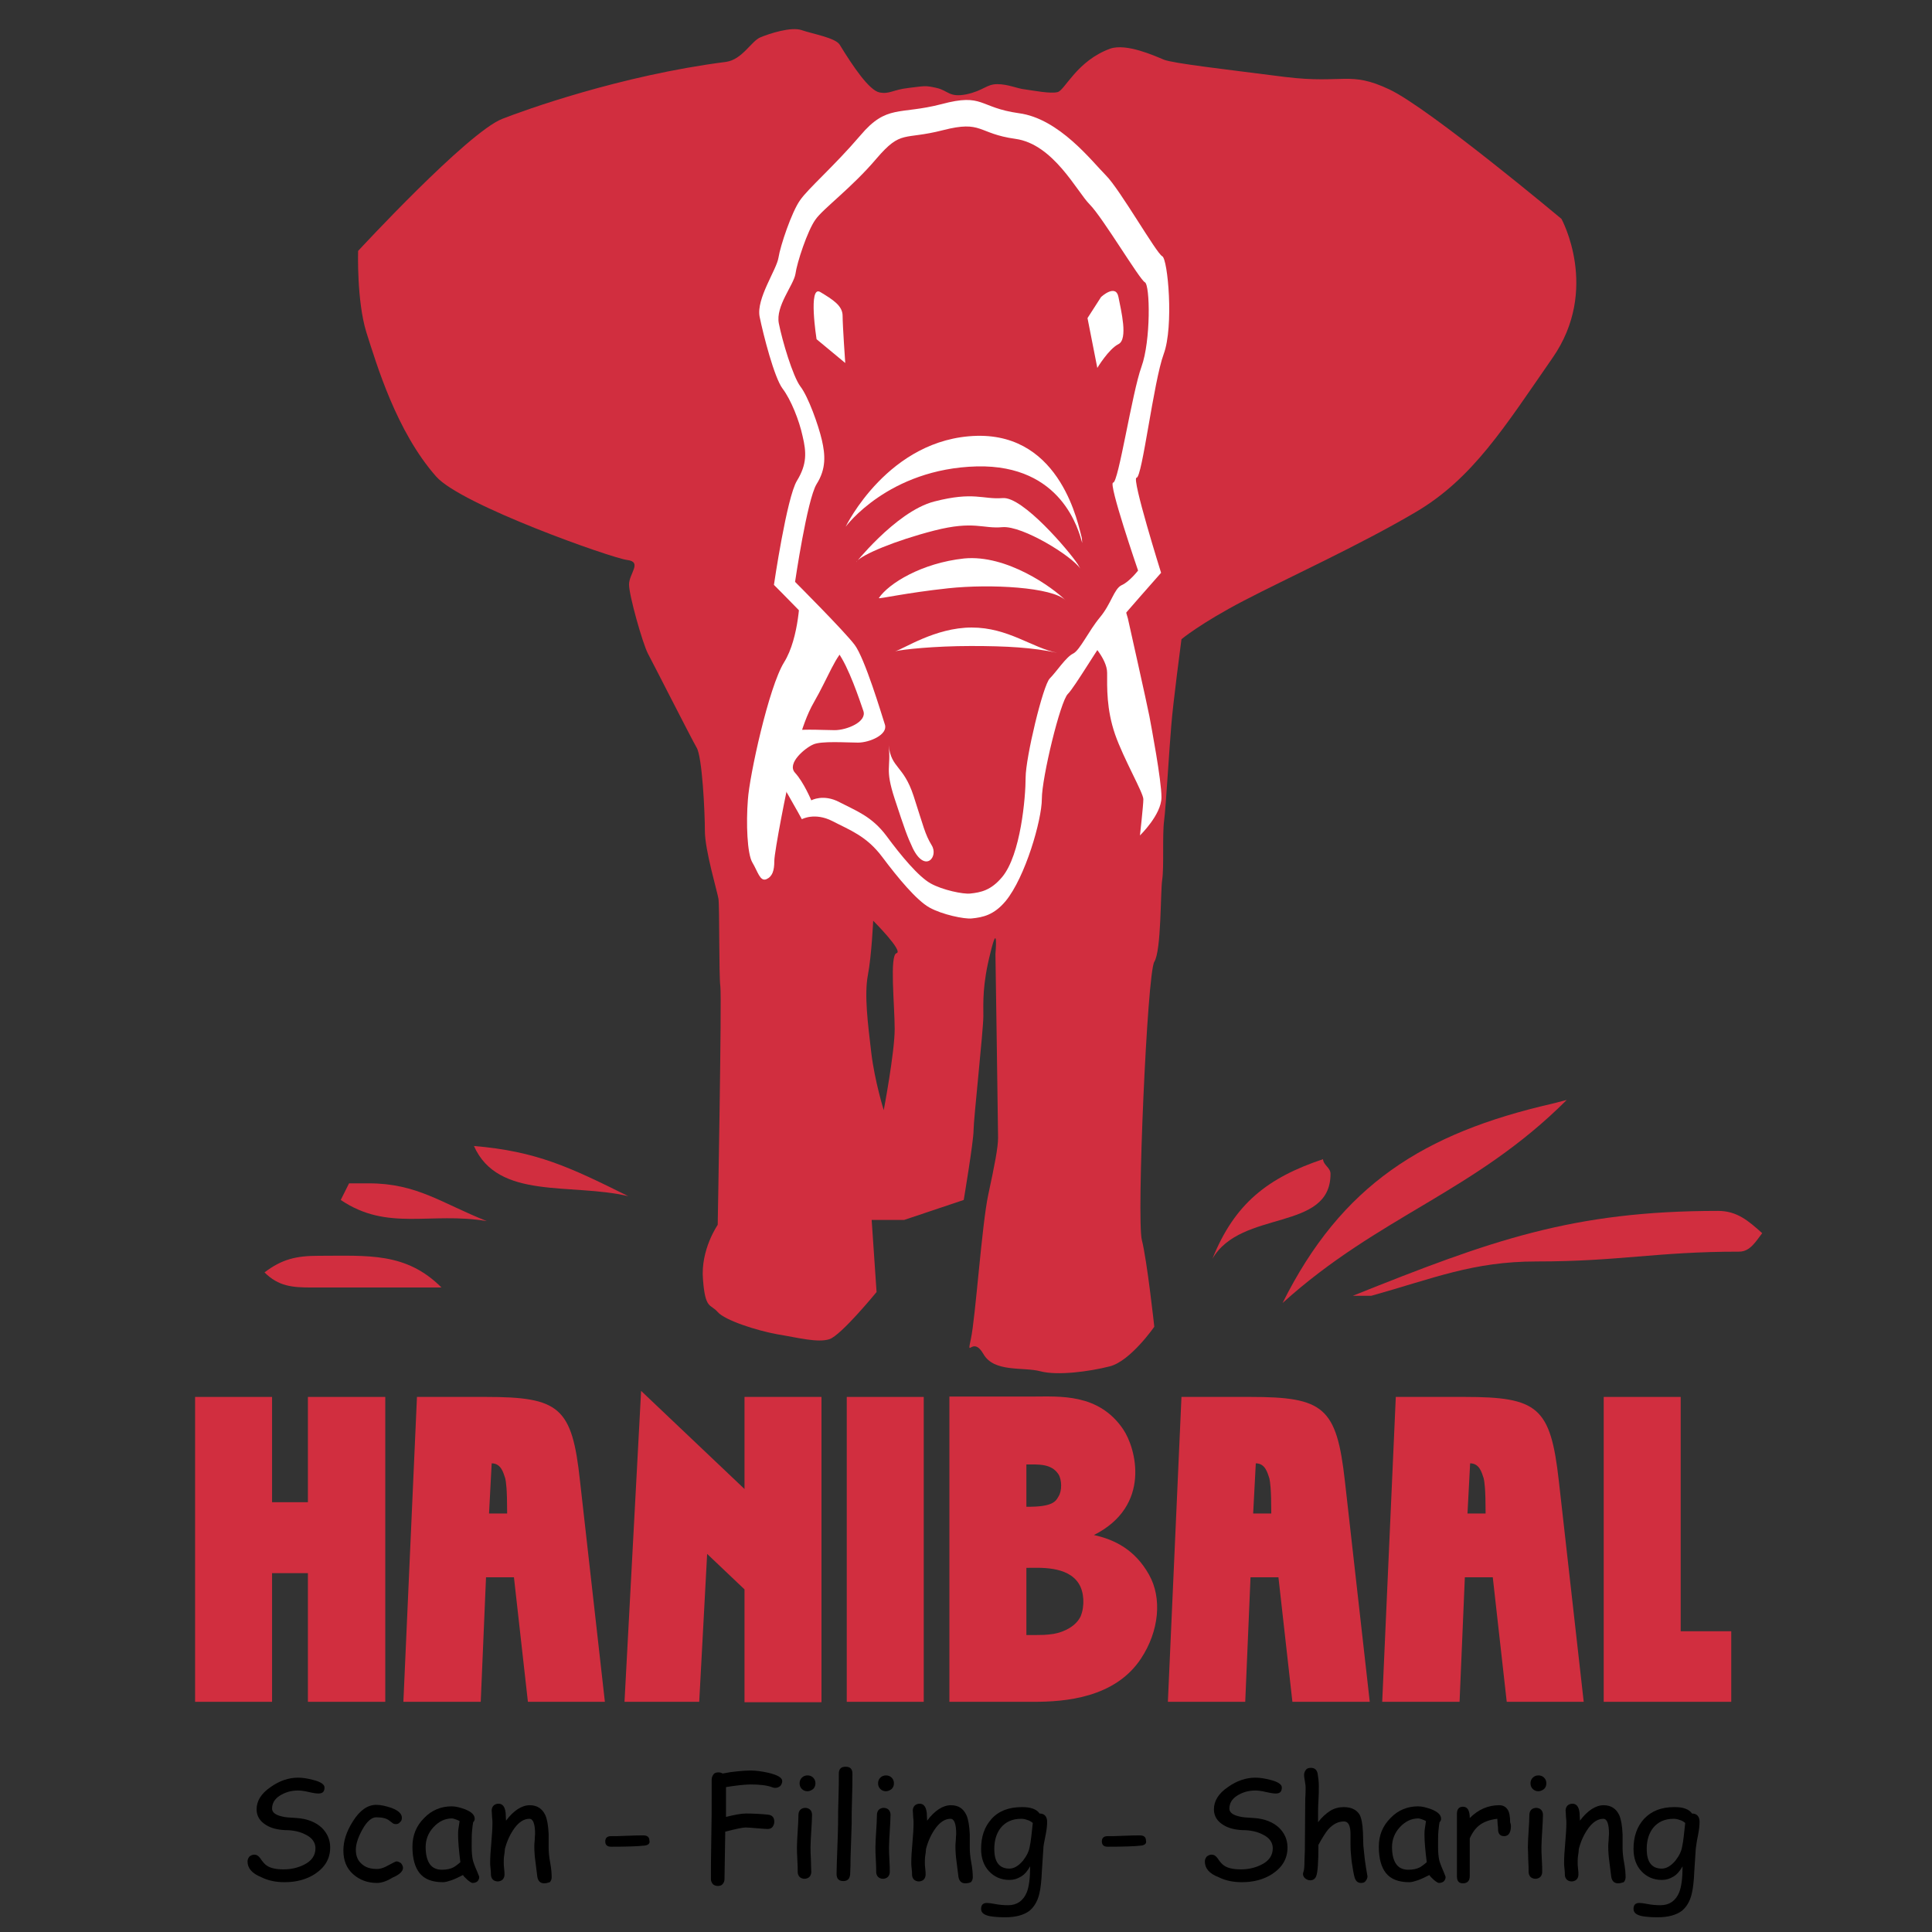 <?xml version="1.0" encoding="utf-8"?>
<!-- Generator: Adobe Illustrator 25.3.0, SVG Export Plug-In . SVG Version: 6.00 Build 0)  -->
<svg version="1.1" id="Layer_1" xmlns="http://www.w3.org/2000/svg" xmlns:xlink="http://www.w3.org/1999/xlink" x="0px" y="0px"
	 viewBox="0 0 512 512" style="enable-background:new 0 0 512 512;" xml:space="preserve">
<rect x="0" y="0" width="512" height="512" fill="#333333" stroke="none"/>
<style type="text/css">
	.st0{fill-rule:evenodd;clip-rule:evenodd;fill:#D12E3F;}
	.st1{fill:#FFFFFF;}
	.st2{fill-rule:evenodd;clip-rule:evenodd;fill:#FFFFFF;}
	.st3{fill:#D12E3F;}
</style>
<path class="st0" d="M234.2,294.2c0,0,2.9-15.3,2.9-21.5s-1.4-19.6,0.5-20.1s-6.2-8.6-6.2-8.6s-0.4,9.1-1.4,14.4s0,12.9,0.9,20.6
	C231.8,286.5,234.2,294.2,234.2,294.2L234.2,294.2z M233.1,24.5c2.7,0.5,3.4-0.7,7.7-1.2s4.3-0.7,7.4,0c3.1,0.7,3.3,2.6,7.9,1.7
	c4.6-1,5.3-2.7,8.2-2.7s5.3,1.2,7.4,1.4c2.2,0.3,6.7,1.2,8.6,0.7s5.1-8.3,13.9-11.5c4.3-1.5,11.8,1.9,14.2,2.9s16.6,2.6,32.2,4.6
	c15.6,1.9,17-1.7,27.6,3.3S413.8,58,413.8,58s10.3,18.7-2.4,36.9c-12.7,18.3-21.1,31.9-36.2,40.8s-34.1,17.5-45.6,23.5
	s-16.5,10.2-16.5,10.2s-2.3,17.4-2.7,22.9c-0.5,5.5-1.4,21.4-1.9,25.2s0,12.3-0.5,15.6s-0.2,18.7-2.1,21.8s-4.7,68.2-3.3,73.7
	c1.4,5.5,3.3,23,3.3,23s-6.3,9.1-11.8,10.5s-13.9,2.5-18.4,1.3s-12.3,0.4-15.1-4.6c-2.9-5-4.5,1.6-3.3-4c1.2-5.5,2.9-30.3,4.6-38.2
	s2.6-12.5,2.6-15.1s-0.7-48.7-0.7-48.7s0.8-9.1-1.3-0.4c-2.2,8.6-1.9,13.3-1.9,16.9s-2.6,27.4-2.6,30.3s-2.6,18.4-2.6,18.4
	l-15.8,5.3H231l1.3,19.1c0,0-9.4,11.5-12.5,12.5s-8.3-0.4-13.8-1.3c-5.5-1-13.9-3.7-15.8-5.9c-1.9-2.2-3.3-0.6-3.9-8.6
	c-0.7-7.9,3.9-14.5,3.9-14.5s1.1-60.3,0.7-63.2s-0.2-21.2-0.5-23.2c-0.3-1.9-3.6-12.9-3.6-18c0-5-0.7-19.7-2.2-22.1
	c-1.4-2.4-11.5-22.3-12.9-24.9c-1.4-2.7-5-15.4-5-18.3c0-2.9,3.6-6-0.5-6.5s-44-14.6-50.6-22.1c-10.6-12-15.8-29.8-18.5-38.2
	c-2.6-8.4-2.2-21.6-2.2-21.6s29-31.4,38.2-35c5.6-2.2,31.2-11.5,59.3-15.1c4.3-0.6,6.7-5.5,9.1-6.5c2.4-1,8.2-2.9,11-1.9
	c2.9,1,8.8,2,10,3.8C226.1,17.7,230.4,24,233.1,24.5L233.1,24.5z"/>
<path class="st1" d="M212,157.5c0,0-0.1,11.4-4.2,18c-4.1,6.6-9.2,30.2-9.6,36.4c-0.5,6.2-0.2,14.4,1.2,16.7s2,5.1,3.7,4.4
	c1.6-0.7,2.1-2.3,2.1-4.8s3.4-19.9,4.3-23.1c0.9-3.2,2.5-12.6,6.2-19s5.9-12.8,8.6-14.4C226.9,170,212,157.5,212,157.5L212,157.5z"
	/>
<path class="st1" d="M288.6,169.7c0,0,4.8,4.7,4.8,8.6c0,3.9-0.2,9.6,2.1,16.3c2.3,6.6,7.5,15.5,7.5,17.2c0,1.6-0.9,9.6-0.9,9.6
	s5.7-5.5,5.7-10.1s-2.7-18.8-3.2-21.5s-5.7-25.9-5.7-25.9l-1.5-5.2L288.6,169.7L288.6,169.7z"/>
<path class="st1" d="M246.9,224c-1.8-3-2.1-4.8-4.8-13.1c-2.7-8.2-5.9-7.2-6.6-13.4c0.7,6.2-1.1,5.9,1.6,14.2
	c2.7,8.2,3.3,9.9,4.8,13.1C245.2,231.5,248.8,227,246.9,224L246.9,224z"/>
<path class="st1" d="M280.2,173c-6.6-1.4-13.3-1.8-22.9-1.8s-18.1,0.9-20.1,1.4c2.1-0.5,10.6-6.3,20.3-6.3S273.5,171.7,280.2,173
	L280.2,173z"/>
<path class="st1" d="M251.3,155.9c11.2-1.2,27.6-0.3,31.1,3.2c-3.4-3.4-15.6-12.2-26.9-11.1c-11.2,1.2-20,6.6-22.6,10.5
	C232.8,158.8,240.1,157.1,251.3,155.9L251.3,155.9z"/>
<path class="st2" d="M247.6,132.9c10.5-2.7,12.8-0.5,18.1-0.9c5.3-0.5,17.6,14,19.9,17.5l0.7,1.2c-2.3-3.4-15.3-11.4-20.6-11
	c-5.3,0.5-7.5-1.8-18.1,0.9c-10.5,2.7-19.2,6.4-20.6,8.2C225.7,150.6,237.1,135.6,247.6,132.9L247.6,132.9z"/>
<path class="st2" d="M224.1,139.6c0,0,11.3-15.4,34.8-16c22.6-0.5,27,17.1,27.9,20.3l-0.1-1.3c-0.9-3.2-5.3-27.6-27.8-27.1
	C235.4,116.1,224.1,139.6,224.1,139.6L224.1,139.6z"/>
<path class="st1" d="M288.2,84.3l3.6-5.6c0,0,3.9-3.6,4.6,0s2.6,11.2,0,12.5s-5.6,6.3-5.6,6.3L288.2,84.3L288.2,84.3z"/>
<path class="st1" d="M216.4,89.9c0,0-2.3-14.5,1-12.5s5.9,3.6,5.9,6.3c0,2.6,0.7,12.5,0.7,12.5L216.4,89.9L216.4,89.9z"/>
<path class="st2" d="M206.3,68.3c-0.5,3.2-5.9,10.8-5,15.6c1,4.9,3.9,16.2,6.1,19.1c2.2,2.9,4.4,8.4,5.3,12.6
	c1,4.2,1.2,7.4-1.5,11.8s-6.1,27.6-6.1,27.6s13.9,13.9,16.9,17.8c2.9,3.9,5.8,12.7,6.8,15.6c1,2.9-4.4,5.1-7.6,5.1
	c-3.2,0-10.5-0.5-12.7,0.5s-7.6,5.4-5.1,8.1c2.4,2.7,9.1,15,9.1,15s3.4-1.9,8.1,0.5c4.6,2.4,9,3.9,13.2,9.5s9.1,11.5,12.5,13.4
	s9.3,3.1,11.2,2.9c3-0.3,5.9-0.9,9-4.6c5.2-6.3,9.6-21.5,9.6-27.1s4.9-25.9,6.9-27.8c1.9-1.9,8.3-12.9,11.4-16.8
	c3.2-3.9,13.3-15.3,13.3-15.3s-7.9-25.2-6.5-25.2c1.5,0,4.5-25.5,7.2-32.8s1.1-25.2-0.4-25.9c-1.5-0.7-11.2-17.7-14.9-21.4
	c-3.7-3.7-12.4-15.1-23.1-16.5c-10.7-1.5-9.3-5.4-20.5-2.4c-11.2,2.9-14.5,0-21.5,8.3c-7.1,8.3-13.8,14-16,17.2
	C209.8,56.2,206.8,65.1,206.3,68.3L206.3,68.3z M210.8,72.6c-0.5,3-5.3,8.5-4.4,13.1c0.9,4.6,3.7,14,5.7,16.7
	c2.1,2.7,4.8,10.3,5.7,14.2c0.9,3.9,1.2,7.6-1.4,11.7c-2.5,4.1-5.7,25.9-5.7,25.9s13.1,13.1,15.8,16.7c2.7,3.6,7.1,18.3,8,21.1
	c0.9,2.7-4.1,4.8-7.1,4.8s-9.8-0.5-11.9,0.5c-2.1,0.9-7.1,5-4.8,7.5s4.3,7.3,4.3,7.3s3.2-1.8,7.5,0.5c4.4,2.3,8.5,3.7,12.4,8.9
	c3.9,5.3,8.5,10.8,11.7,12.6s8.7,2.9,10.5,2.7c2.8-0.3,5.5-0.8,8.5-4.4c4.9-5.9,6.2-21.1,6.2-26.3c0-5.3,4.6-24.5,6.4-26.3
	s4.3-5.7,6.2-6.6c1.8-0.9,4.1-6,7.1-9.6s3.7-7.5,5.7-8.5c2.1-0.9,4.4-3.9,4.4-3.9s-8-23.3-6.6-23.3s5-23.8,7.5-30.7
	c2.5-6.9,2.3-21.7,0.9-22.4c-1.4-0.7-11.2-17.2-14.6-20.6c-3.4-3.4-9.6-16-19.7-17.4s-8.7-5-19.2-2.3c-10.5,2.7-11-0.2-17.6,7.5
	c-6.6,7.8-14.2,13.3-16.2,16.2C214,61.1,211.2,69.6,210.8,72.6L210.8,72.6z"/>
<polygon class="st3" points="81.6,398.1 72.1,398.1 72.1,370.2 51.7,370.2 51.7,451 72.1,451 72.1,416.9 81.6,416.9 81.6,451 
	102.1,451 102.1,370.2 81.6,370.2 "/>
<path class="st0" d="M128.7,370.2h-18.2l-3.6,80.8h20.5l1.4-33h7.4l3.7,33h20.4l-6.6-58.6C151.6,372.9,148.3,370.2,128.7,370.2
	L128.7,370.2z M129.6,401.1l0.7-13.3c2.5,0,3.1,2.5,3.6,4c0.2,0.9,0.5,2.7,0.5,9.3H129.6L129.6,401.1z"/>
<polygon class="st3" points="169.9,368.6 165.5,451 185.3,451 187.4,411.8 197.3,421.2 197.3,451.1 217.7,451.1 217.7,370.2 
	197.3,370.2 197.3,394.6 "/>
<polygon class="st3" points="224.4,370.2 224.4,451 244.8,451 244.8,370.2 "/>
<path class="st0" d="M251.6,370.2V451H274c8.2,0,21.5-1,28.4-11.5c4.8-7.3,5.6-16,2.1-22.2c-3.7-6.6-9.1-9.3-14.6-10.5
	c15.3-7.7,11.2-23,7.7-28.1c-6.5-9.5-16.8-8.6-23.9-8.6h-22.1V370.2z M272,399.3v-11.2c3.1,0,6.6-0.3,8.5,2.6c0.9,1.4,1,4.4,0,5.9
	C279.8,397.9,278.9,399.4,272,399.3L272,399.3z M272,433.3v-17.8c3.4,0,10.9-0.6,13.9,4.2c1.4,2.2,1.6,5.9,0.5,8.6
	c-1.2,2.6-4.3,4.2-7.2,4.7C277,433.3,276.9,433.3,272,433.3L272,433.3z"/>
<path class="st0" d="M331.3,370.2h-18.2l-3.6,80.8H330l1.4-33h7.4l3.7,33H363l-6.6-58.6C354.2,372.9,350.8,370.2,331.3,370.2
	L331.3,370.2z M332.1,401.1l0.7-13.3c2.5,0,3.1,2.5,3.6,4c0.2,0.9,0.5,2.7,0.5,9.3H332.1L332.1,401.1z"/>
<path class="st0" d="M388.1,370.2h-18.2l-3.6,80.8h20.5l1.4-33h7.4l3.7,33h20.4l-6.6-58.6C410.9,372.9,407.6,370.2,388.1,370.2
	L388.1,370.2z M388.9,401.1l0.7-13.3c2.5,0,3.1,2.5,3.6,4c0.2,0.9,0.5,2.7,0.5,9.3H388.9L388.9,401.1z"/>
<polygon class="st3" points="425,370.2 425,451 458.8,451 458.8,432.3 445.4,432.3 445.4,370.2 "/>
<path class="st0" d="M166.5,317c-15.5-7.7-24.3-11.9-40.9-13.3C132,318.1,151.3,313.4,166.5,317L166.5,317z"/>
<path class="st3" d="M129,323.6c-11.9-4.7-18.5-10-31.2-10c-1.9,0-3.3,0-5.3,0l-2.2,4.4C102.7,326.4,114,321.1,129,323.6L129,323.6z
	"/>
<path class="st3" d="M117,341.2c-9.4-9.4-19.5-8.4-32.6-8.4c-5.9,0-9.7,0.9-14.3,4.4c3.7,3.7,7.4,4,12.4,4
	C95.9,341.2,103.6,341.2,117,341.2L117,341.2z"/>
<path class="st3" d="M339.9,345.3c15.6-31.3,37.4-45,71.4-52.8l3.9-1C390.7,316,365.6,322.1,339.9,345.3L339.9,345.3z"/>
<path class="st3" d="M358.5,343.4c36.7-14.7,58.2-22.5,96.8-22.5c5.1,0,8.1,2.7,11.7,5.9c-1.7,2.2-3.2,4.9-6.1,4.9
	c-22,0-31.7,2.6-53.7,2.6c-16.9,0-27.3,4.5-43.8,9.1H358.5L358.5,343.4z"/>
<path class="st3" d="M321.3,333.6c5.9-14.7,14.7-21.5,29.3-26.4c0.2,1.7,2,2.2,2,3.9C352.6,326.5,328.9,320.4,321.3,333.6
	L321.3,333.6z"/>
<g>
	<path d="M65.6,493.3c0-0.5,0.2-0.9,0.5-1.3c0.4-0.3,0.8-0.5,1.3-0.5c0.6,0,1.1,0.3,1.6,1c0.6,0.9,1.2,1.6,1.7,1.9
		c1,0.7,2.5,1,4.5,1c1.9,0,3.7-0.4,5.3-1.2c2.1-1,3.1-2.5,3.1-4.4c0-1.5-0.9-2.8-2.6-3.6c-1.5-0.8-3.3-1.2-5.5-1.2
		c-1.9-0.1-3.6-0.5-4.9-1.3c-1.7-1-2.6-2.4-2.6-4.2c0-2.2,1.2-4.2,3.7-5.9c2.4-1.7,4.8-2.5,7.3-2.5c1.2,0,2.5,0.2,4,0.6
		c2,0.5,3,1.2,3,2c0,1.1-0.5,1.6-1.6,1.6c-0.5,0-1.3-0.1-2.6-0.4c-1.2-0.3-2.2-0.4-2.8-0.4c-1.9,0-3.5,0.5-4.9,1.4s-2,2.1-2,3.4
		c0,1,0.9,1.7,2.7,2.1c0.7,0.2,2,0.3,3.9,0.4c2.8,0.2,5,1.1,6.6,2.6c1.4,1.4,2.2,3.1,2.2,5.2c0,2.9-1.3,5.2-4,7
		c-2.3,1.5-5,2.2-8.1,2.2c-2.2,0-4.3-0.4-6.1-1.3C66.8,496.5,65.6,495.1,65.6,493.3z"/>
	<path d="M99.9,499c-2.5,0-4.6-0.8-6.3-2.3c-1.8-1.6-2.6-3.7-2.6-6.3c0-2.5,0.8-5,2.5-7.7c1.8-2.9,3.9-4.4,6.2-4.4
		c1.2,0,2.5,0.3,4,0.8c1.9,0.7,2.8,1.6,2.8,2.6c0,0.5-0.1,0.9-0.5,1.2c-0.3,0.4-0.7,0.5-1.1,0.5s-0.7-0.1-0.9-0.3
		c-0.3-0.2-0.5-0.4-0.8-0.6c-0.7-0.6-1.9-0.9-3.5-0.9c-1.2,0-2.5,1.1-3.7,3.3c-1.1,2-1.7,3.8-1.7,5.3c0,1.6,0.5,2.9,1.6,3.8
		c1,0.9,2.3,1.3,4,1.3c0.7,0,1.5-0.2,2.3-0.6l2.1-1.1c0.4-0.2,0.6-0.3,0.8-0.3c0.4,0,0.8,0.2,1.2,0.5c0.3,0.4,0.5,0.8,0.5,1.2
		c0,0.9-0.9,1.8-2.8,2.6C102.4,498.6,101,499,99.9,499z"/>
	<path d="M125.2,499c-0.2,0-0.7-0.3-1.3-0.8c-0.5-0.5-1-0.9-1.2-1.3c-1.2,0.6-2.2,1.1-3.1,1.4s-1.6,0.5-2.2,0.5
		c-2.9,0-4.9-0.8-6.2-2.4c-1.2-1.5-1.9-3.8-1.9-7c0-3,1-5.5,3.1-7.6c2-2.1,4.5-3.1,7.3-3.1c1.1,0,2.2,0.3,3.6,0.8
		c1.7,0.7,2.5,1.5,2.5,2.5c0,0.3-0.1,0.6-0.4,0.9c-0.1,0.5-0.2,1.2-0.3,2.3c-0.1,1.1-0.1,2.4-0.1,4.1c0,1.5,0.1,2.7,0.3,3.6
		c0.1,0.5,0.5,1.6,1.2,3.2c0.1,0.2,0.2,0.5,0.4,1l0.1,0.3c0,0.5-0.2,0.9-0.5,1.2C126.1,498.9,125.7,499,125.2,499z M121.4,486.3
		c0-0.5,0-1.1,0.1-1.7s0.2-1.3,0.3-2c-0.4-0.2-0.8-0.4-1.2-0.5c-0.3-0.1-0.6-0.2-0.8-0.2c-1.9,0-3.5,0.8-4.9,2.3s-2.1,3.3-2.1,5.3
		s0.4,3.5,1.1,4.5s1.8,1.5,3.2,1.5c1.2,0,2.2-0.2,3-0.6c0.4-0.2,1.1-0.7,1.9-1.4C121.6,490.3,121.4,487.9,121.4,486.3z"/>
	<path d="M144.2,499.1c-1,0-1.6-0.6-1.8-1.7l-0.5-4c-0.2-1.4-0.3-2.8-0.3-4c0-0.3,0-0.9,0.1-1.7c0-0.8,0.1-1.4,0.1-1.7
		c0-2.6-0.5-4-1.5-4c-1.4,0-2.7,0.8-3.9,2.4c-1.1,1.5-2,3.3-2.6,5.6c0,0.5-0.1,1.1-0.2,1.8c-0.1,0.6-0.1,1.2-0.1,1.8
		c0,0.4,0,0.9,0.1,1.6s0.1,1.3,0.1,1.6c0,0.5-0.2,1-0.5,1.3s-0.8,0.5-1.3,0.5s-1-0.2-1.3-0.5s-0.5-0.8-0.5-1.3c0-0.4,0-0.9-0.1-1.6
		s-0.1-1.3-0.1-1.6c0-1.3,0.1-3,0.3-5.2s0.3-4,0.3-5.2c0-0.4,0-1-0.1-1.7c0-0.8-0.1-1.3-0.1-1.7c0-0.5,0.2-1,0.5-1.3
		s0.8-0.5,1.3-0.5c1.1,0,1.7,0.8,1.9,2.4l0.1,2.1c2-2.7,4.2-4.1,6.3-4.1c1.9,0,3.3,0.9,4.1,2.6c0.5,1.1,0.8,2.8,0.9,5.1v1.9v1.7
		c0,1,0.1,2.3,0.4,3.9c0.3,1.6,0.4,2.9,0.4,3.9c0,0.5-0.2,1-0.5,1.3C145.1,499,144.7,499.1,144.2,499.1z"/>
	<path d="M170.8,489.1c-1.7,0.2-4.6,0.3-8.9,0.3c-1,0-1.5-0.5-1.5-1.4s0.5-1.4,1.5-1.4s2.4,0,4.3-0.1s3.4-0.1,4.3-0.1
		c1.1,0,1.6,0.5,1.6,1.4C172.3,488.5,171.8,489,170.8,489.1z"/>
	<path d="M205.5,473.8c-0.2,0-0.4,0-0.7-0.1c-1.5-0.6-3.5-0.8-6-0.8c-0.8,0-1.7,0.1-2.8,0.2s-2.3,0.3-3.6,0.5v7.9
		c2.4-0.6,4.1-0.9,5.3-0.9c1.9,0,3.8,0.1,5.8,0.3c1.1,0.1,1.7,0.7,1.7,1.9c0,0.5-0.2,1-0.5,1.4c-0.4,0.4-0.8,0.5-1.3,0.5
		c-0.6,0-1.6-0.1-2.9-0.2s-2.2-0.2-2.9-0.2c-0.8,0-2.6,0.4-5.4,1.1L192,498c0,0.5-0.2,1-0.5,1.3c-0.3,0.4-0.8,0.5-1.3,0.5
		s-1-0.2-1.3-0.5c-0.3-0.4-0.5-0.8-0.5-1.3c0-2.4,0-6,0.1-10.8s0.1-8.4,0.1-10.8c0-0.5,0-1.3,0-2.4s0-1.9,0-2.4s0.2-1,0.5-1.4
		s0.8-0.5,1.3-0.5c0.4,0,0.8,0.1,1.1,0.3c1.5-0.3,2.9-0.5,4.1-0.6c1.2-0.1,2.3-0.2,3.2-0.2c1.4,0,3,0.2,4.8,0.6
		c2.5,0.6,3.7,1.3,3.7,2.2c0,0.5-0.2,0.9-0.5,1.3C206.4,473.6,206,473.8,205.5,473.8z"/>
	<path d="M214.8,489.5c0,0.7,0,1.8,0.1,3.3c0,1.5,0.1,2.6,0.1,3.3c0,0.5-0.2,1-0.5,1.3s-0.8,0.5-1.3,0.5s-1-0.2-1.3-0.5
		s-0.5-0.8-0.5-1.3c0-0.7,0-1.8-0.1-3.3s-0.1-2.6-0.1-3.3c0-1.1,0.1-2.6,0.2-4.3c0.1-1.7,0.2-3.1,0.2-4.3c0-0.5,0.2-1,0.5-1.3
		s0.8-0.5,1.3-0.5s1,0.2,1.3,0.5s0.5,0.8,0.5,1.3c0,1.1-0.1,2.6-0.2,4.3C214.9,486.9,214.8,488.4,214.8,489.5z M214,474.7
		c-0.6,0-1.1-0.2-1.5-0.6s-0.6-0.9-0.6-1.5s0.2-1.1,0.6-1.5s0.9-0.6,1.5-0.6s1.1,0.2,1.5,0.6s0.6,0.9,0.6,1.5s-0.2,1.1-0.6,1.5
		C215.1,474.4,214.6,474.7,214,474.7z"/>
	<path d="M225.7,483.4l-0.3,9.1c0,1,0,2.4-0.1,4.2c-0.1,1.2-0.7,1.8-1.8,1.8c-1.2,0-1.8-0.6-1.8-1.9c0-1.5,0.1-3.7,0.2-6.7
		s0.2-5.2,0.2-6.7c0-1.9,0-4.1,0.1-6.6s0.1-4.7,0.1-6.6c0-1.2,0.6-1.8,1.8-1.8s1.8,0.6,1.8,1.8c0,1.9,0,4.1-0.1,6.6
		C225.7,479.3,225.7,481.5,225.7,483.4z"/>
	<path d="M235.6,489.5c0,0.7,0,1.8,0.1,3.3s0.1,2.6,0.1,3.3c0,0.5-0.2,1-0.5,1.3s-0.8,0.5-1.3,0.5s-1-0.2-1.3-0.5s-0.5-0.8-0.5-1.3
		c0-0.7,0-1.8-0.1-3.3s-0.1-2.6-0.1-3.3c0-1.1,0.1-2.6,0.2-4.3c0.1-1.7,0.2-3.1,0.2-4.3c0-0.5,0.2-1,0.5-1.3s0.8-0.5,1.3-0.5
		s1,0.2,1.3,0.5s0.5,0.8,0.5,1.3c0,1.1-0.1,2.6-0.2,4.3C235.7,486.9,235.6,488.4,235.6,489.5z M234.8,474.7c-0.6,0-1.1-0.2-1.5-0.6
		s-0.6-0.9-0.6-1.5s0.2-1.1,0.6-1.5c0.4-0.4,0.9-0.6,1.5-0.6s1.1,0.2,1.5,0.6s0.6,0.9,0.6,1.5s-0.2,1.1-0.6,1.5
		C235.9,474.4,235.4,474.7,234.8,474.7z"/>
	<path d="M255.8,499.1c-1,0-1.6-0.6-1.8-1.7l-0.5-4c-0.2-1.4-0.3-2.8-0.3-4c0-0.3,0-0.9,0.1-1.7c0-0.8,0.1-1.4,0.1-1.7
		c0-2.6-0.5-4-1.5-4c-1.4,0-2.7,0.8-3.9,2.4c-1.1,1.5-2,3.3-2.6,5.6c0,0.5-0.1,1.1-0.2,1.8c-0.1,0.6-0.1,1.2-0.1,1.8
		c0,0.4,0,0.9,0.1,1.6s0.1,1.3,0.1,1.6c0,0.5-0.2,1-0.5,1.3s-0.8,0.5-1.3,0.5s-1-0.2-1.3-0.5s-0.5-0.8-0.5-1.3c0-0.4,0-0.9-0.1-1.6
		s-0.1-1.3-0.1-1.6c0-1.3,0.1-3,0.3-5.2s0.3-4,0.3-5.2c0-0.4,0-1-0.1-1.7c0-0.8-0.1-1.3-0.1-1.7c0-0.5,0.2-1,0.5-1.3
		s0.8-0.5,1.3-0.5c1.1,0,1.7,0.8,1.9,2.4l0.1,2.1c2-2.7,4.2-4.1,6.3-4.1c2,0,3.3,0.9,4.1,2.6c0.5,1.1,0.8,2.8,0.9,5.1v1.9v1.7
		c0,1,0.1,2.3,0.4,3.9s0.4,2.9,0.4,3.9c0,0.5-0.2,1-0.5,1.3C256.8,499,256.4,499.1,255.8,499.1z"/>
	<path d="M276.5,489.9l-0.4,6.1c-0.1,2.4-0.3,4.4-0.7,6c-0.5,2-1.4,3.4-2.6,4.4c-1.5,1.1-3.6,1.7-6.4,1.7c-1.6,0-3-0.1-4.1-0.3
		c-1.5-0.3-2.3-0.9-2.3-1.9c0-1.1,0.5-1.6,1.6-1.6c0.4,0,1.2,0.1,2.2,0.3s2.2,0.3,3.4,0.3c2.3,0,4-1.2,4.9-3.4
		c0.6-1.5,0.9-3.8,0.9-6.9c-0.7,1.2-1.4,2.1-2.4,2.7s-1.9,0.9-3.1,0.9c-2.2,0-4-0.8-5.4-2.3s-2.1-3.5-2.1-5.9c0-3.3,0.9-5.9,2.8-8
		s4.6-3.1,8-3.1c1.1,0,2.1,0.1,2.9,0.4s1.4,0.7,1.8,1.3c1.3,0,2,0.8,2,2.2c0,0.9-0.1,2-0.4,3.5C276.7,488.2,276.5,489.3,276.5,489.9
		z M270.6,482c-2.3,0-4.1,0.8-5.4,2.4c-1.1,1.4-1.7,3.3-1.7,5.5c0,1.8,0.3,3.1,1,4s1.7,1.3,3,1.3c1.2,0,2.4-0.7,3.6-2.1
		c1-1.3,1.6-2.5,1.8-3.8c0.3-1.3,0.5-3.4,0.8-6.2c-0.5-0.4-1-0.7-1.5-0.8C271.7,482.1,271.2,482,270.6,482z"/>
	<path d="M302.4,489.1c-1.7,0.2-4.6,0.3-8.9,0.3c-1,0-1.5-0.5-1.5-1.4s0.5-1.4,1.5-1.4s2.4,0,4.3-0.1s3.4-0.1,4.3-0.1
		c1.1,0,1.6,0.5,1.6,1.4C303.9,488.5,303.4,489,302.4,489.1z"/>
	<path d="M319.3,493.3c0-0.5,0.2-0.9,0.5-1.3c0.4-0.3,0.8-0.5,1.3-0.5c0.6,0,1.1,0.3,1.6,1c0.6,0.9,1.2,1.6,1.7,1.9
		c1,0.7,2.5,1,4.5,1c1.9,0,3.7-0.4,5.3-1.2c2.1-1,3.1-2.5,3.1-4.4c0-1.5-0.9-2.8-2.6-3.6c-1.5-0.8-3.3-1.2-5.5-1.2
		c-1.9-0.1-3.6-0.5-4.9-1.3c-1.7-1-2.6-2.4-2.6-4.2c0-2.2,1.2-4.2,3.7-5.9c2.4-1.7,4.8-2.5,7.3-2.5c1.2,0,2.5,0.2,4,0.6
		c2,0.5,3,1.2,3,2c0,1.1-0.5,1.6-1.6,1.6c-0.5,0-1.3-0.1-2.6-0.4c-1.2-0.3-2.2-0.4-2.8-0.4c-1.9,0-3.5,0.5-4.9,1.4s-2,2.1-2,3.4
		c0,1,0.9,1.7,2.7,2.1c0.7,0.2,2,0.3,3.9,0.4c2.8,0.2,5,1.1,6.6,2.6c1.4,1.4,2.2,3.1,2.2,5.2c0,2.9-1.3,5.2-4,7
		c-2.3,1.5-5,2.2-8.1,2.2c-2.2,0-4.3-0.4-6.1-1.3C320.4,496.5,319.3,495.1,319.3,493.3z"/>
	<path d="M360.7,499c-0.9,0-1.4-0.5-1.7-1.4c-0.3-1-0.5-2.4-0.8-4.3c-0.2-1.8-0.3-3.2-0.3-4.4c0-0.3,0-0.8,0-1.4s0-1.1,0-1.4
		c0-2.3-0.6-3.4-1.7-3.4c-1.6,0-2.9,0.7-4.2,2.1c-0.6,0.7-1.5,2.1-2.6,4.1c0,4.6-0.2,7.4-0.6,8.3c-0.3,0.8-0.9,1.1-1.6,1.1
		c-0.5,0-0.9-0.2-1.3-0.5s-0.6-0.8-0.6-1.2c0-0.2,0.1-0.4,0.2-0.8c0.1-0.3,0.2-1.2,0.2-2.7l0.1-2.7l0.1-13.5
		c0.1-1.5,0.1-2.5,0.1-3.1s-0.1-1.2-0.2-1.8c-0.1-0.6-0.2-1.1-0.2-1.7c0-0.5,0.2-0.9,0.5-1.3s0.8-0.5,1.3-0.5c1,0,1.6,0.5,1.8,1.6
		c0.2,1.2,0.3,2.2,0.3,3.2c0,1.3,0,2.6-0.1,4c-0.1,1.3-0.1,2.7-0.1,4v1.6c1-1.3,2.1-2.3,3.2-3s2.4-1,3.6-1c2,0,3.4,0.7,4.2,2
		c0.5,0.9,0.8,2.5,0.9,4.7l0.1,3.5l0.4,3.8c0.2,1.4,0.4,2.7,0.6,3.8c0,0.2,0.1,0.4,0.1,0.5c0,0.5-0.2,0.9-0.5,1.3
		S361.2,499,360.7,499z"/>
	<path d="M381.3,499c-0.2,0-0.7-0.3-1.3-0.8c-0.5-0.5-1-0.9-1.2-1.3c-1.2,0.6-2.2,1.1-3.1,1.4s-1.6,0.5-2.2,0.5
		c-2.9,0-4.9-0.8-6.2-2.4c-1.2-1.5-1.9-3.8-1.9-7c0-3,1-5.5,3.1-7.6c2-2.1,4.5-3.1,7.3-3.1c1.1,0,2.2,0.3,3.6,0.8
		c1.7,0.7,2.5,1.5,2.5,2.5c0,0.3-0.1,0.6-0.4,0.9c-0.1,0.5-0.2,1.2-0.3,2.3c-0.1,1.1-0.1,2.4-0.1,4.1c0,1.5,0.1,2.7,0.3,3.6
		c0.1,0.5,0.5,1.6,1.2,3.2c0.1,0.2,0.2,0.5,0.4,1l0.1,0.3c0,0.5-0.2,0.9-0.5,1.2C382.2,498.9,381.8,499,381.3,499z M377.5,486.3
		c0-0.5,0-1.1,0.1-1.7s0.2-1.3,0.3-2c-0.4-0.2-0.8-0.4-1.2-0.5c-0.3-0.1-0.6-0.2-0.8-0.2c-1.9,0-3.5,0.8-4.9,2.3s-2.1,3.3-2.1,5.3
		s0.4,3.5,1.1,4.5s1.8,1.5,3.2,1.5c1.2,0,2.2-0.2,3-0.6c0.4-0.2,1.1-0.7,1.9-1.4C377.7,490.3,377.5,487.9,377.5,486.3z"/>
	<path d="M400.4,484.3c-0.1,1.5-0.7,2.3-1.8,2.3c-1,0-1.6-0.6-1.6-1.8c0-0.2,0-0.7-0.1-1.3l-0.1-1.5c-1.9,0.2-3.5,0.8-4.6,1.6
		c-1.1,0.8-2,2-2.7,3.6v10c0,1.2-0.6,1.9-1.8,1.9c-1.1,0-1.6-0.6-1.6-1.9v-12.9c0-0.4,0-1,0-1.8s0-1.4,0-1.8c0-1.2,0.5-1.9,1.6-1.9
		c1.2,0,1.8,1,1.8,3c2.3-2.3,4.9-3.4,7.8-3.4c1,0,1.7,0.4,2.2,1.1s0.7,1.9,0.7,3.4C400.5,483.7,400.4,484.1,400.4,484.3z"/>
	<path d="M408.5,489.5c0,0.7,0,1.8,0.1,3.3s0.1,2.6,0.1,3.3c0,0.5-0.2,1-0.5,1.3s-0.8,0.5-1.3,0.5s-1-0.2-1.3-0.5s-0.5-0.8-0.5-1.3
		c0-0.7,0-1.8-0.1-3.3c0-1.5-0.1-2.6-0.1-3.3c0-1.1,0.1-2.6,0.2-4.3c0.1-1.7,0.2-3.1,0.2-4.3c0-0.5,0.2-1,0.5-1.3s0.8-0.5,1.3-0.5
		s1,0.2,1.3,0.5s0.5,0.8,0.5,1.3c0,1.1-0.1,2.6-0.2,4.3S408.5,488.4,408.5,489.5z M407.7,474.7c-0.6,0-1.1-0.2-1.5-0.6
		s-0.6-0.9-0.6-1.5s0.2-1.1,0.6-1.5s0.9-0.6,1.5-0.6s1.1,0.2,1.5,0.6s0.6,0.9,0.6,1.5s-0.2,1.1-0.6,1.5
		C408.8,474.4,408.3,474.7,407.7,474.7z"/>
	<path d="M428.8,499.1c-1,0-1.6-0.6-1.8-1.7l-0.5-4c-0.2-1.4-0.3-2.8-0.3-4c0-0.3,0-0.9,0.1-1.7c0-0.8,0.1-1.4,0.1-1.7
		c0-2.6-0.5-4-1.5-4c-1.4,0-2.7,0.8-3.9,2.4c-1.1,1.5-2,3.3-2.6,5.6c0,0.5-0.1,1.1-0.2,1.8c-0.1,0.6-0.1,1.2-0.1,1.8
		c0,0.4,0,0.9,0.1,1.6s0.1,1.3,0.1,1.6c0,0.5-0.2,1-0.5,1.3s-0.8,0.5-1.3,0.5s-1-0.2-1.3-0.5s-0.5-0.8-0.5-1.3c0-0.4,0-0.9-0.1-1.6
		s-0.1-1.3-0.1-1.6c0-1.3,0.1-3,0.3-5.2c0.2-2.2,0.3-4,0.3-5.2c0-0.4,0-1-0.1-1.7c0-0.8-0.1-1.3-0.1-1.7c0-0.5,0.2-1,0.5-1.3
		s0.8-0.5,1.3-0.5c1.1,0,1.7,0.8,1.9,2.4l0.1,2.1c2-2.7,4.2-4.1,6.3-4.1c1.9,0,3.3,0.9,4.1,2.6c0.5,1.1,0.8,2.8,0.9,5.1v1.9v1.7
		c0,1,0.1,2.3,0.4,3.9s0.4,2.9,0.4,3.9c0,0.5-0.2,1-0.5,1.3C429.7,499,429.3,499.1,428.8,499.1z"/>
	<path d="M449.4,489.9L449,496c-0.1,2.4-0.3,4.4-0.7,6c-0.5,2-1.4,3.4-2.6,4.4c-1.5,1.1-3.6,1.7-6.4,1.7c-1.6,0-3-0.1-4.1-0.3
		c-1.5-0.3-2.3-0.9-2.3-1.9c0-1.1,0.5-1.6,1.6-1.6c0.4,0,1.2,0.1,2.2,0.3c1,0.2,2.2,0.3,3.4,0.3c2.3,0,4-1.2,4.9-3.4
		c0.6-1.5,0.9-3.8,0.9-6.9c-0.7,1.2-1.4,2.1-2.4,2.7s-1.9,0.9-3.1,0.9c-2.2,0-4-0.8-5.4-2.3s-2.1-3.5-2.1-5.9c0-3.3,0.9-5.9,2.8-8
		c2-2.1,4.6-3.1,8-3.1c1.1,0,2.1,0.1,2.9,0.4s1.4,0.7,1.8,1.3c1.3,0,2,0.8,2,2.2c0,0.9-0.1,2-0.4,3.5
		C449.6,488.2,449.5,489.3,449.4,489.9z M443.5,482c-2.3,0-4.1,0.8-5.4,2.4c-1.1,1.4-1.7,3.3-1.7,5.5c0,1.8,0.3,3.1,1,4
		s1.7,1.3,3,1.3c1.2,0,2.4-0.7,3.6-2.1c1-1.3,1.6-2.5,1.8-3.8c0.3-1.3,0.5-3.4,0.8-6.2c-0.5-0.4-1-0.7-1.5-0.8
		C444.6,482.1,444.1,482,443.5,482z"/>
</g>
</svg>
